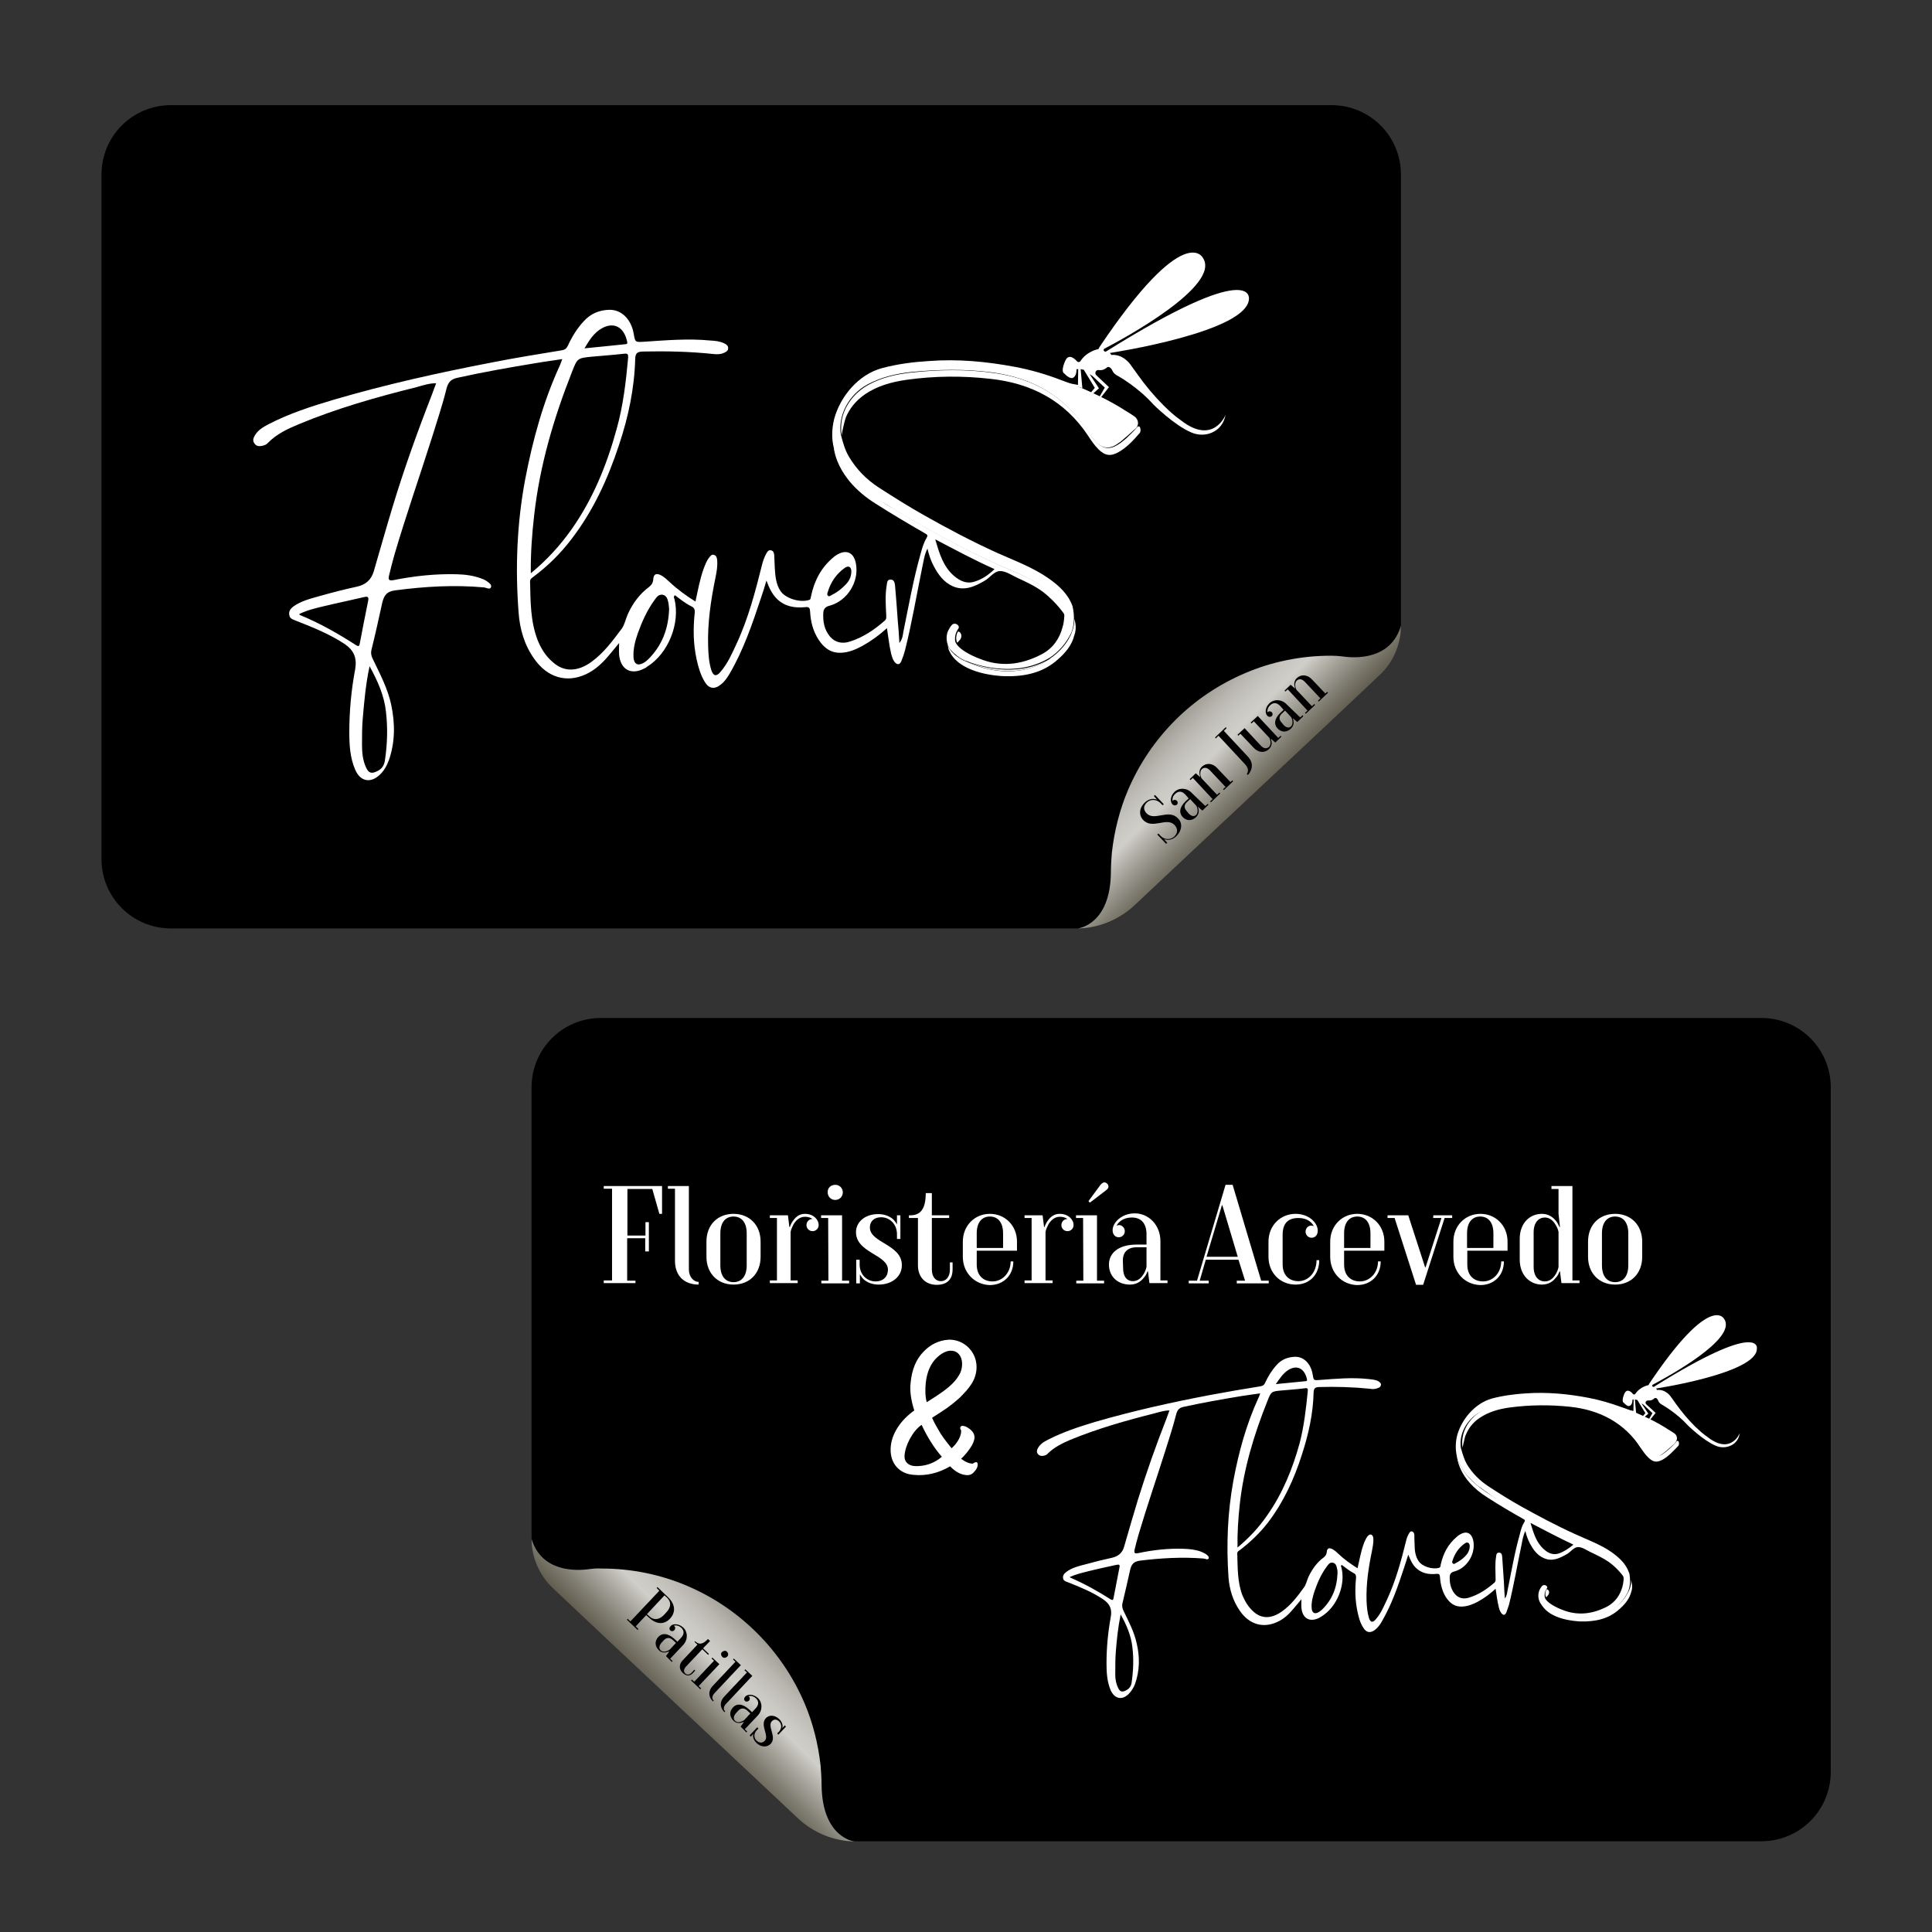<?xml version="1.0" encoding="utf-8"?>
<!-- Generator: Adobe Illustrator 27.6.1, SVG Export Plug-In . SVG Version: 6.00 Build 0)  -->
<svg version="1.1" id="sticker" xmlns="http://www.w3.org/2000/svg" xmlns:xlink="http://www.w3.org/1999/xlink" x="0px" y="0px"
	 viewBox="0 0 792 792" style="enable-background:new 0 0 792 792;" xml:space="preserve">
<rect x="0" y="0" width="792" height="792" fill="#333333" stroke="none"/>
<style type="text/css">
	.st0{fill:url(#SVGID_1_);}
	.st1{fill:#FFFFFF;}
	.st2{fill:none;}
	.st3{fill:url(#SVGID_00000013896195203140079800000000408370974122331832_);}
</style>
<g>
	<path d="M574.3,71.6c0-15.8-12.7-28.5-28.5-28.5H70.1c-15.8,0-28.5,12.7-28.5,28.5v280.5c0,15.8,12.7,28.5,28.5,28.5H442l4.4-0.9
		l124.8-115.5l3.1-6V71.6L574.3,71.6z"/>
	
		<linearGradient id="SVGID_1_" gradientUnits="userSpaceOnUse" x1="2459.877" y1="4951.326" x2="2459.877" y2="4865.816" gradientTransform="matrix(0.707 -0.707 0.707 0.707 -4713.943 -1424.726)">
		<stop  offset="0" style="stop-color:#3B3726"/>
		<stop  offset="6.000000e-02" style="stop-color:#44402F"/>
		<stop  offset="0.15" style="stop-color:#5C584A"/>
		<stop  offset="0.27" style="stop-color:#838075"/>
		<stop  offset="0.41" style="stop-color:#BAB7B1"/>
		<stop  offset="0.46" style="stop-color:#D0CEC9"/>
		<stop  offset="0.52" style="stop-color:#CAC8C2"/>
		<stop  offset="0.61" style="stop-color:#BAB8B1"/>
		<stop  offset="0.71" style="stop-color:#9F9D94"/>
		<stop  offset="0.82" style="stop-color:#7B786C"/>
		<stop  offset="0.94" style="stop-color:#4C4939"/>
		<stop  offset="1" style="stop-color:#302C1A"/>
	</linearGradient>
	<path class="st0" d="M550.4,269.1c-1.6-0.2-3.2-0.3-4.8-0.3l0,0c-12.4,0-24.3,2.5-35.1,7.1S490,287,481.8,295.2
		c-8.2,8.2-14.8,17.9-19.4,28.7c-3.4,8-5.6,16.7-6.6,25.6c-0.2,2.7-0.4,5.4-0.4,8.1c-0.2,21.6-13.5,23-13.5,23l0,0
		c8.7-0.2,16.9-3.6,23.3-9.6l19.9-18.7l59.5-55.8l20.9-19.7c5.6-5.2,8.8-12.6,8.8-20.3l0,0l0,0C570.2,270.5,555.7,269.9,550.4,269.1
		L550.4,269.1z"/>
	<g>
		<path d="M482.1,342.9c-1.2,1.1-2.4,1.4-3.3,1.4c-0.6,0-1.1-0.1-1.6-0.3l1.3,1.5l-0.5,0.4l-3.6-3.8l0.5-0.4l0.8,0.9
			c1.6,1.7,4,1.8,5.6,0.4c1.6-1.5,1.6-3.3,0.2-4.8c-3.3-3.4-9.1,2-12.9-2.1c-1.8-1.9-1.7-4.9,0.8-7.2c1.2-1.1,2.4-1.4,3.3-1.4
			c0.6,0,1.1,0.1,1.6,0.3l-1.3-1.5l0.5-0.4l3.6,3.8l-0.5,0.4l-0.8-0.8c-1.6-1.7-4.1-1.8-5.6-0.4c-1.5,1.4-1.6,3-0.2,4.5
			c3.3,3.4,9.1-2,12.9,2.1C484.8,337.3,484.7,340.4,482.1,342.9z"/>
		<path d="M494.1,330.4l1-0.9l0.3,0.4l-2.5,2.4l-1.7-1.5l-0.1,0.1c0.2,0.5,0.3,0.9,0.3,1.4c0.1,0.8-0.2,1.8-1.1,2.7
			c-1.7,1.6-3.9,1.6-5.5-0.1c-1.5-1.6-1.4-3.9,1.2-6.4l1.3-1.2l-1.3-1.5c-1.5-1.6-2.9-1.6-4.2-0.4s-1.2,2.4-1.1,3.1v-0.1
			c0-0.1,0.1-0.2,0.2-0.3c0.4-0.3,1.1-0.3,1.6,0.2c0.4,0.5,0.4,1.2-0.1,1.6s-1.2,0.4-1.8-0.2c-1-1.1-0.9-3.4,0.9-5.1
			c1.9-1.8,5.1-1.7,7.1,0.5L494.1,330.4z M487.3,333.5c1.1,1.2,2.3,1.3,3,0.6c0.7-0.7,0.7-1.6,0.6-2.4c-0.1-0.4-0.2-0.9-0.5-1.4
			l-2.5-2.7l-1.3,1.2c-1.2,1.1-1.3,2.4-0.2,3.6L487.3,333.5z"/>
		<path d="M505.2,319.9l0.3,0.4l-3.8,3.6l-0.3-0.4l1-0.9l-6.3-6.7c-1.3-1.4-2.5-1.4-3.4-0.6c-0.7,0.7-0.7,1.6-0.6,2.4
			c0.1,0.4,0.2,0.9,0.5,1.4l6.3,6.7l1-0.9l0.3,0.4l-3.8,3.6l-0.3-0.4l1-0.9l-8.1-8.7l-1,0.9l-0.3-0.4l2.5-2.4l1.7,1.5l0.1-0.1
			c-0.2-0.5-0.2-0.9-0.3-1.4c-0.1-0.8,0.1-1.8,1-2.7c1.7-1.6,4.3-1.6,6.3,0.6l5.4,5.7L505.2,319.9z"/>
		<path d="M511.1,317.3c0.7-0.9,0.8-2.4-0.7-4l-10.9-11.7l-1.1,1.1l-0.3-0.4l4.4-4.2l0.3,0.4l-1.1,1.1l9.7,10.4
			c2.4,2.5,2.3,5.2,0.2,7.7L511.1,317.3z"/>
		<path d="M507.6,301.6l-0.3-0.4l2.9-2.7l6.6,7.1c1.3,1.4,2.5,1.4,3.4,0.6c0.7-0.7,0.7-1.6,0.6-2.4c-0.1-0.4-0.2-0.9-0.5-1.4
			l-6.3-6.7l-1,0.9l-0.3-0.4l2.9-2.7l8.4,9l1-0.9l0.3,0.4l-2.5,2.4l-1.7-1.5L521,303c0.2,0.5,0.3,1,0.3,1.4c0.1,0.8-0.2,1.8-1.1,2.7
			c-1.7,1.6-4.3,1.6-6.3-0.6l-5.4-5.7L507.6,301.6z"/>
		<path d="M533,294.1l1-0.9l0.3,0.4l-2.5,2.4l-1.7-1.5l-0.1,0.1c0.2,0.5,0.3,0.9,0.3,1.4c0.1,0.8-0.2,1.8-1.1,2.7
			c-1.7,1.6-3.9,1.6-5.5-0.1c-1.5-1.6-1.4-3.9,1.2-6.4l1.3-1.2l-1.3-1.5c-1.5-1.6-2.9-1.6-4.2-0.4c-1.2,1.1-1.2,2.4-1.1,3.1v-0.1
			c0-0.1,0.1-0.2,0.2-0.3c0.4-0.3,1.1-0.3,1.6,0.2c0.4,0.5,0.4,1.2-0.1,1.6c-0.5,0.4-1.2,0.4-1.8-0.2c-1-1.1-0.9-3.4,0.9-5.1
			c1.9-1.8,5.1-1.7,7.1,0.5L533,294.1z M526.2,297.2c1.1,1.2,2.3,1.3,3,0.6c0.7-0.7,0.7-1.6,0.6-2.4c-0.1-0.4-0.2-0.9-0.5-1.4
			l-2.5-2.7l-1.3,1.2c-1.2,1.1-1.3,2.4-0.2,3.6L526.2,297.2z"/>
		<path d="M544.1,283.6l0.3,0.4l-3.8,3.6l-0.3-0.4l1-0.9l-6.3-6.7c-1.3-1.4-2.5-1.4-3.4-0.6c-0.7,0.7-0.7,1.6-0.6,2.4
			c0.1,0.4,0.2,0.9,0.5,1.4l6.3,6.7l1-0.9l0.3,0.4l-3.8,3.6l-0.3-0.4l1-0.9l-8.1-8.7l-1,0.9l-0.3-0.4l2.5-2.4l1.7,1.5l0.1-0.1
			c-0.2-0.5-0.2-0.9-0.3-1.4c-0.1-0.8,0.1-1.8,1-2.7c1.7-1.6,4.3-1.6,6.3,0.6l5.4,5.7L544.1,283.6z"/>
	</g>
	<path class="st1" d="M392.7,258.9c0,0-1.4,2.3-0.3,4.6c0,0,0.7-0.7,1.2-1.3c0.5-0.7,0.7-1.6,0.3-2.4
		C393.7,259.3,393.3,258.9,392.7,258.9L392.7,258.9z"/>
	<path class="st2" d="M391.2,236.2c2.4,2.1,5.1,3.3,8.5,2.3c3-1,5.6-2.8,8.2-5c-8.2-3.8-16.1-7.9-24.3-12.2
		C385.2,227,386.8,232.3,391.2,236.2L391.2,236.2L391.2,236.2z"/>
	<path class="st2" d="M257.1,140c-1.3-6.3-5.6-8.2-10.4-5.5c-3.2,1.8-5.1,4.8-7.2,8.2c5.9-0.6,11.4-1.1,16.8-1.7
		C257,141,257.3,140.7,257.1,140L257.1,140L257.1,140z"/>
	<path class="st2" d="M436.4,251.3c-0.1-0.4-0.2-0.7-0.2-1.1C436.2,250.5,436.3,250.9,436.4,251.3z"/>
	<path class="st2" d="M148.7,294.6c-0.2,3.6-0.2,7.2-0.3,10.7c0,3.2,0.3,6.3,1.6,9.2c1.1,2.4,2.3,2.8,4.7,1.6c1.9-1,2.8-2.4,3.1-4.4
		c1-6.7,1.1-13.4,0.4-20.1c-0.7-6.5-3.2-12.3-6.7-18.4C149.9,280.7,149.2,287.7,148.7,294.6L148.7,294.6L148.7,294.6z"/>
	<path class="st2" d="M234.3,217c8.8-12.5,14.5-26.5,18.5-41.2c2.6-9.6,3.7-19.4,4.7-29.2c0.1-1.2,0.1-1.9-1.6-1.6
		c-4.3,0.5-8.7,0.8-13.1,1.2c-6.1,0.7-6.1,0.7-8.3,6.2c-7.5,18.9-13.2,38.2-15.5,58.6c-0.9,7.8-1.5,15.7-1.3,24.1
		C224.3,229.5,229.7,223.7,234.3,217L234.3,217L234.3,217z"/>
	<path class="st2" d="M340.8,243.9c2-1,3.8-2.2,5.3-3.8c1.6-1.6,2.9-3.3,2.9-6.1c0-1.7-1.1-2.4-2.7-1.3c-3.4,2.4-5.8,5.9-7,10
		c-0.2,0.4-0.3,1.1,0.1,1.5C339.9,244.6,340.4,244.2,340.8,243.9L340.8,243.9L340.8,243.9z"/>
	<path class="st2" d="M451.1,157.8c0,0.1,0.1,0.2,0.1,0.3C451.1,158,451.1,157.9,451.1,157.8z"/>
	<path class="st2" d="M149.1,244.9c-5.4,1.3-10.9,2.4-16.3,3.7c-3.3,0.8-6.8,1.6-10.1,3.2c0.2,0.2,0.2,0.3,0.2,0.4
		c8.1,3.3,15.8,7.7,23.1,12.4c1.2,0.8,1.3,0,1.5-0.8c1.1-5.7,2.2-11.4,3.4-17.2C151.3,244.6,150.6,244.5,149.1,244.9L149.1,244.9
		L149.1,244.9z"/>
	<path class="st2" d="M271.6,243.8c-1.6-0.2-2.4,1.1-3.3,2.2c-3,4.1-5.1,8.7-6.8,13.5c-1.1,3.3-2,6.5-1.8,10
		c0.2,2.8,1.8,3.6,4.2,2.2c0.7-0.4,1.3-0.9,1.9-1.5c5.6-5.6,8.2-12.2,8.6-20.6c-0.1-0.5-0.1-1.6-0.3-2.5
		C273.7,245.7,273.3,244.1,271.6,243.8L271.6,243.8L271.6,243.8z"/>
	<path class="st2" d="M472,160.2c-0.1,0.2-0.2,0.3-0.3,0.4C471.7,160.5,471.9,160.4,472,160.2z"/>
	<path class="st1" d="M467.3,175.1c-0.1-0.2-0.2-0.3-0.4-0.3c-0.7-0.1-1,0.7-1.4,1.1c-2.3,2.4-4.6,4.8-7.4,6.5c-3.3,2-6,1.6-8.7-1.2
		c-1.3-1.4-2.5-2.9-3.5-4.5c-9-14-22.2-21.6-38.5-23.8c-11.2-1.6-22.5-1.4-33.7-0.2c-6.2,0.7-12.2,2-17.8,5.1
		c-5.9,3.3-10,8.9-10.9,14.9c0,0-0.2,1.3-0.2,3c0,0.9,0.1,1.6,0.2,2.9c0,0,0.3-2,0.8-4c0.2-1,0.5-2,0.7-2.7c0.1-0.2,0.2-0.4,0.2-0.7
		l0,0c1.6-3.8,4.1-6.9,7.8-9.5c5.1-3.5,10.9-5.1,17.1-6c11.4-1.6,22.9-1.7,34.4-0.4c16.7,1.8,30.5,8.9,40.1,23.4
		c1.3,2,2.6,3.9,4.3,5.6c2.6,2.5,4.9,2.9,8.2,1c3.5-2,6.1-4.9,8.7-7.9C467.7,176.7,467.6,175.9,467.3,175.1L467.3,175.1L467.3,175.1
		z"/>
	<path class="st1" d="M391.4,268.2c-0.3-0.3-0.7-0.6-0.9-0.9c-0.1-0.1-0.2-0.2-0.2-0.2C390.7,267.4,391,267.8,391.4,268.2
		L391.4,268.2L391.4,268.2z"/>
	<path class="st1" d="M389.5,265.8c0.1,0.1,0.1,0.2,0.2,0.2C389.6,266,389.5,265.9,389.5,265.8z"/>
	<path class="st1" d="M391.1,267.8c0.1,0.1,0.2,0.1,0.2,0.2C391.3,267.9,391.2,267.9,391.1,267.8z"/>
	<path class="st1" d="M389.9,266.5c0.1,0.1,0.1,0.1,0.2,0.2C390,266.5,389.9,266.5,389.9,266.5z"/>
	<path class="st1" d="M389.1,265.2c0.1,0.1,0.1,0.2,0.2,0.3C389.2,265.5,389.2,265.3,389.1,265.2z"/>
	<path class="st1" d="M388.8,264.7c0,0.1,0.1,0.2,0.1,0.2C388.9,264.8,388.9,264.7,388.8,264.7z"/>
	<path class="st1" d="M391,267.7c-0.2-0.2-0.3-0.3-0.4-0.4s-0.2-0.2-0.2-0.2C390.5,267.3,390.8,267.5,391,267.7L391,267.7z"/>
	<path class="st1" d="M396.6,271.3c-0.2-0.1-0.5-0.2-0.7-0.3l0,0C396,271,396.3,271.1,396.6,271.3L396.6,271.3L396.6,271.3z"/>
	<path class="st1" d="M391.1,267.8c-0.1,0-0.1-0.1-0.2-0.2C391,267.8,391.1,267.8,391.1,267.8z"/>
	<path class="st1" d="M395.4,270.7c0.2,0.1,0.4,0.2,0.6,0.2c-0.1,0-0.2-0.1-0.3-0.2c-1.1-0.5-2.8-1.5-4.3-2.8c0,0,0.1,0.1,0.2,0.2
		C392.8,269.3,394.3,270.2,395.4,270.7L395.4,270.7L395.4,270.7z"/>
	<path class="st1" d="M390.3,267c-0.1-0.2-0.2-0.2-0.3-0.4C390.1,266.8,390.2,266.9,390.3,267L390.3,267L390.3,267L390.3,267z"/>
	<path class="st1" d="M395.9,270.9L395.9,270.9L395.9,270.9z"/>
	<path class="st1" d="M390.1,267.9L390.1,267.9c-0.4-0.7-0.7-1.3-1-2.1C389.6,267,390.1,267.9,390.1,267.9L390.1,267.9z"/>
	<path class="st1" d="M391,267.7c-0.2-0.2-0.2-0.2-0.4-0.4l0,0C390.7,267.4,390.9,267.6,391,267.7L391,267.7L391,267.7z"/>
	<path class="st1" d="M395.4,270.7c0.2,0.1,0.4,0.2,0.6,0.2c-0.1,0-0.2-0.1-0.3-0.2c-1.1-0.5-2.8-1.5-4.3-2.8c0,0,0.1,0.1,0.2,0.2
		C392.8,269.3,394.3,270.2,395.4,270.7L395.4,270.7L395.4,270.7z"/>
	<path class="st1" d="M390.3,266.9c0.1,0.1,0.1,0.1,0.2,0.2C390.4,267,390.4,267,390.3,266.9z"/>
	<path class="st1" d="M430.6,270C430.6,270,430.5,270,430.6,270c-14.3,8.5-30.5,2.7-34,1.3c-0.2-0.1-0.5-0.2-0.7-0.3l0,0
		C416.9,280.8,430.6,270,430.6,270L430.6,270z"/>
	<path class="st1" d="M440.4,253.7c0.2,2.7-1.1,5.8-1.5,6.7c-2,4.1-5,7.2-8.5,9.6h0.1c0,0-13.6,10.9-34.6,1.1l0,0
		c-0.2-0.1-0.4-0.2-0.6-0.2c-1.1-0.5-2.5-1.4-3.9-2.5c0,0-0.1-0.1-0.2-0.2s-0.2-0.1-0.2-0.2c-0.1,0-0.1-0.1-0.2-0.2
		c-0.2-0.1-0.2-0.2-0.4-0.4l0,0c-0.1-0.1-0.1-0.1-0.2-0.2c-0.1-0.1-0.1-0.1-0.2-0.2c-0.3-0.4-0.6-0.8-0.8-1.1
		c-0.5-1-0.7-1.7-0.7-1.7c0,0.2,0,0.5,0.1,0.7c0.1,0.4,0.2,0.7,0.2,1.1c0.2,0.7,0.7,1.5,1,2.1c5.1,8.1,18.9,9,22,9.1
		c7.9,0.2,15.6-1.2,21.9-6.9c3.2-2.8,5.8-6,6.7-9.9C441.7,257.2,440.4,253.7,440.4,253.7L440.4,253.7L440.4,253.7z"/>
	<path class="st1" d="M464.9,170.6c-1.2-0.8-2.4-1.6-3.8-2.4l0,0c0,0-6.1-4.2-17.6-9.1c-0.2-0.1-0.4-0.2-0.6-0.2
		c-2.5-1.1-5.2-2.1-8.2-3.2l0,0c-6-2.3-12.2-4.1-18.6-5.3c-11.7-2.2-23.4-3.3-35.3-2.4c-6.5,0.4-12.8,1.2-19.2,2.9
		c-9.7,2.6-17.1,11.6-19.6,20.7c-1.2,4.7-1,8.8-0.2,11.9c0.5,2.3,1.4,4.2,2.3,5.9l0,0c0.1,0.1,0.2,0.2,0.2,0.3
		c0.3,0.7,0.7,1.2,1,1.7c0.2,0.2,0.3,0.5,0.5,0.7s0.3,0.5,0.5,0.7l0,0l0,0c0,0,0,0,0,0.1c0.8,1.1,1.7,2.2,2.7,3.2l0,0l1.9,1.9
		c1.2,1.1,2.4,2.1,3.7,3.1c0.1,0,0.1,0.1,0.2,0.2c0.2,0.2,0.5,0.4,0.8,0.6c0.1,0.1,0.2,0.2,0.2,0.2c0.2,0.2,0.5,0.3,0.7,0.5
		c0.1,0.1,0.2,0.2,0.3,0.2c0.2,0.2,0.5,0.3,0.7,0.5c0.1,0.1,0.2,0.2,0.3,0.2c0.2,0.2,0.5,0.3,0.7,0.5c0.1,0.1,0.2,0.2,0.3,0.2
		c0.2,0.2,0.5,0.3,0.7,0.5c0.1,0.1,0.2,0.2,0.4,0.2c0.2,0.2,0.5,0.3,0.7,0.4c0.2,0.1,0.2,0.2,0.4,0.2c0.2,0.2,0.5,0.3,0.7,0.4
		c0.2,0.1,0.2,0.2,0.4,0.2c0.2,0.2,0.5,0.3,0.7,0.4c0.2,0.1,0.2,0.2,0.4,0.2c0.2,0.2,0.5,0.3,0.7,0.4c0.1,0.1,0.2,0.1,0.2,0.2
		c0.6,0.3,1.2,0.7,1.8,1.1l0,0c0.4,0.2,0.7,0.5,1.1,0.7c15.6,9.4,31.6,18,48.3,25.1c6,2.5,11.8,5.5,16.5,10.2c0,0,0.1,0.1,0.2,0.2
		l0,0c0,0,2.4,2.4,3.7,5.1c0.1,0.2,0.2,0.4,0.2,0.7c0.2,0.7,0.4,1.3,0.4,2.1l0,0c0,0-0.1,2.7-0.7,4.5l0,0c-1.2,4.7-3.9,8.7-8.4,11.1
		c-8.6,4.6-17.2,5.4-25.7,1.9l0,0c0,0-7.8-2.8-9.7-6.5c-0.2-0.3-0.2-0.7-0.3-1c0,0,0-0.1,0-0.2s0-0.1,0-0.2c0-0.2,0-0.3,0-0.4v-0.1
		c0,0,0-0.1,0-0.2c0-0.2,0-0.4,0.1-0.7c0.2-1.6,1.2-2.9,1.2-2.9c0.5-0.8,0.2-1.2-0.2-1.6c-0.7-0.7-1.9-0.7-2.5,0.1
		c-0.6,0.7-1.1,1.6-1.5,2.4c-0.5,1.2-1.1,3.8,0.4,6.7c0.2,0.4,0.5,0.8,0.8,1.1c0.1,0.1,0.1,0.2,0.2,0.2c0.1,0.1,0.1,0.1,0.2,0.2
		c0.2,0.2,0.2,0.2,0.4,0.4c0.1,0,0.1,0.1,0.2,0.2c0.1,0.1,0.2,0.1,0.2,0.2c1.5,1.3,3.2,2.3,4.3,2.8c0.1,0.1,0.2,0.1,0.3,0.2
		c0.2,0.1,0.5,0.2,0.7,0.3c3.5,1.4,19.7,7.2,33.9-1.3c3.7-2.4,6.7-5.8,8.8-10c0.7-1.5,1.8-5,0.9-10.1c-0.1-0.3-0.2-0.7-0.2-1
		c-1.8-5.1-5.6-8.5-9.7-11.4c-6.5-4.6-14-7.3-21.1-10.5c-10.4-4.7-20.4-10-30.3-15.6c-6.2-3.5-12.2-7.3-18.3-11.2
		c-5.1-3.3-9.2-7.5-12.3-12.7c-1.6-2.7-2.4-5.6-3.2-8.6c0-0.1,0-0.2-0.1-0.3c-1.3-8,3.2-16.5,10.9-20.7c5.6-3,11.6-4.4,17.8-5.1
		c11.3-1.1,22.5-1.3,33.7,0.2c16.3,2.3,29.4,9.7,38.5,23.8c1,1.6,2.3,3.1,3.5,4.5c2.2,2.4,4.5,3,7.1,2l0,0c0,0,0.3-0.1,1.2-0.6
		c0.1-0.1,0.2-0.1,0.3-0.2c1.1-0.7,2.1-1.4,3-2.3c1.1-0.9,2.5-2.1,4.2-3.7C467.1,174.8,467,172,464.9,170.6L464.9,170.6L464.9,170.6
		z"/>
	<path class="st1" d="M436.8,252.5c-0.2-3.9-4.4-7.8-4.4-7.8l0,0c0-0.1-0.1-0.1-0.2-0.2c-4.7-4.7-10.5-7.7-16.5-10.2
		c-16.7-7.1-32.7-15.7-48.3-25.1c-5.7-3.4-11.5-6.7-16.4-11.4l-1.9-1.9c-1-1.1-2-2.1-2.8-3.3l0,0l0,0c-0.3-0.5-0.7-1-1-1.5
		c-0.3-0.5-0.7-1.1-1-1.7c-0.1-0.1-0.1-0.2-0.2-0.3c-0.8-1.6-1.7-3.7-2.3-5.9c0,0,0.4,12.8,17.2,23.3c6.6,4.2,13.5,8.3,20.3,12.2
		c1,0.6,1.1,0.8,0.5,1.9c-1.2,2-1.8,4.2-2.4,6.4c-3,10.5-4.9,21.4-7.1,32.1c-0.2,1.3-0.3,2.8-1.6,4.5c-0.2-3.5-0.4-6.5-0.7-9.5
		c-0.3-4.7-0.7-9.5-1.1-14.2c-0.1-1.1-0.5-2.4-1.9-2.3c-1.4,0-1.3,1.3-1.5,2.3c-0.7,4.1-0.4,8.2-0.2,12.2c0,0.9,0.2,1.7-0.7,2.4
		c-4.2,3.7-8.8,6.8-14.2,8.5c-3,1-6,0.5-8.2-2.1c-2.3-2.8-2.9-6.1-2.7-9.7c0.1-1.6,0.9-2.5,2.6-2.9c7.3-2,12.1-9.8,10.8-17.1
		c-0.8-4.8-4-6.2-8.1-3.6c-0.4,0.2-0.8,0.6-1.2,0.9c-5,4.2-7.8,9.6-9.1,15.8c-0.2,0.7,0,1.5-1,1.7c-3.7,1.1-9.6-0.7-11.6-3.8
		c-1.9-2.9-2.1-6.4-2.3-9.7c-0.1-1.6-0.1-3.3-0.2-4.8c-0.1-0.9-0.2-1.8-1.3-2.1c-1.1-0.3-1.6,0.7-2,1.4c-0.7,1.3-1.2,2.6-1.6,4.1
		c-2.8,11.2-5.7,22.4-10.6,32.9c-1.9,4.1-3.7,8.2-6.6,11.5c-1.7,2-2.9,1.6-3.7-0.8c-1-3.2-1.2-6.5-1.3-9.8c-0.3-9.5,1.1-18.8,3-28.1
		c0.5-2.4,0.9-4.7,0.7-7.2c-0.1-0.9-0.3-1.8-1.2-2.1c-1.1-0.4-1.6,0.5-2.1,1.1c-1.1,1.4-1.7,3.1-2.3,4.7c-1.5,4.2-2.3,8.7-3.3,13.3
		c-3.8-2.4-7.4-5-10.6-8c-1.1-1-2.1-2-3.4-2.7c-2-1.1-3.2-0.6-3.3,1.6c-0.1,1.4-0.7,2.3-1.7,3.1c-3.9,2.9-6.7,6.7-8.7,11.1
		c-0.9,2-1.3,4.3-2.5,6c-3.7,4.9-7.3,9.9-12.4,13.6c-5.8,4.2-11.3,4.2-15.8,0.2c-2.9-2.4-4.9-5.6-6.3-9.1c-3-7.8-2.9-15.9-3.1-24
		c0-1.1,0.7-1.4,1.3-1.9c5.9-4.4,11.1-9.5,15.6-15.4c9-11.7,15-24.8,19.6-38.8c3.8-11.4,6.3-23.2,6.6-35.2c0.1-2.4,0.9-2.9,3.1-3
		c9.6-0.2,19.2,0,28.7,1c1.6,0.2,3.2,0.2,4.7-0.5c0.8-0.4,1.6-0.8,1.6-1.8c0.1-1-0.7-1.6-1.5-2c-1.8-0.9-3.8-1.1-5.7-1.2
		c-9.1-0.9-18.3-0.1-27.4,0.5c-3.5,0.2-3.5,0.2-4.1-3.2c-1-6-5-10-10-9.9c-4.2,0.1-7.7,1.6-10.5,4.7c-2.8,3-4.9,6.5-6.5,10
		c-0.6,1.2-1.2,1.7-2.5,1.9c-9.6,1.6-19.2,3.1-28.7,5c-21.8,4.2-43.5,9-64.9,15.3c-9.1,2.7-18.1,5.6-26.6,10
		c-2.3,1.2-4.5,2.5-5.8,4.9c-0.6,1.1-0.7,2.1,0.1,3.1c0.7,1,1.8,1.1,2.9,0.9c1-0.2,1.9-0.5,2.5-1.2c3.6-3.7,8.1-5.8,12.7-7.7
		c15.6-6.5,31.8-11.1,48.3-15.2c2.5-0.7,5.1-1.6,8-1.6c-0.7,1.7-1.1,3.1-1.7,4.6c-5.9,15.1-11.4,30.4-16.1,45.9
		c-2.7,8.9-5.2,17.8-7.8,26.7c-1.1,3.5-3.3,5.4-6.9,6.2c-5.1,1.1-10.1,2.4-15.1,3.8c-3.8,1.1-7.7,2-10.9,4.3c-1.2,0.9-2,2-1.7,3.5
		c0.2,1.6,1.5,1.8,2.6,2.3c6.9,2.7,13.9,5.5,20.1,9.6c3.8,2.6,5.1,5.7,4.3,10.4c-1.6,8.5-2.4,17.1-2.4,25.8c0,5.2,0.3,10.4,2.4,15.3
		c2.1,4.9,6.3,5.7,10.1,2.1c1.7-1.6,2.9-3.7,3.7-5.9c2.6-7.4,2.6-15,1-22.7c-1.4-6.6-4.5-12.5-7.4-18.5c-0.7-1.3-1.1-2.7-0.7-4.2
		c1.6-6.4,3-12.8,4.4-19.2c0.7-2.9,1.8-4.7,5.4-5.1c12.1-1.6,24.2-2.3,36.3-1.2c1,0.1,2.5,1.1,2.9-0.1c0.4-1.1-1.1-2-2.1-2.7
		c-0.7-0.4-1.3-0.7-2-0.9c-3.3-1.2-6.6-1.6-10.1-1.7c-8.7-0.2-17.2,0.7-25.7,2.4c-2,0.4-2.3-0.2-1.9-1.9c0.7-2.9,1.4-5.7,2.2-8.5
		c4.8-16.3,10.4-32.3,15.5-48.4c2-6.5,4.2-13,5.8-19.5c0.7-2.7,1.7-4,4.4-4.6c10.8-2.4,21.6-4.3,32.6-6.1c3.4-0.6,6.9-1,10.5-1.6
		c-0.4,1.1-0.7,1.8-0.9,2.4c-6.9,15-11.2,30.7-14.3,46.9c-3.4,18.1-4.1,36.3-2.7,54.6c0.5,6.9,2.4,13.4,6.5,19.1
		c5.3,7.5,13.1,9.9,21.1,6.2c3.7-1.7,6.7-4.5,9.3-7.6c1.4-1.6,2.7-3.3,4.3-5.2c0,1.9-0.1,3.3,0,4.8c0.6,6.1,4.9,8.5,10.4,5.6
		c0.4-0.2,0.8-0.4,1.1-0.7c8.7-5.4,13.6-17.8,11.2-27.7c-0.1-0.4-0.6-0.9,0.2-1.6c2.1,1.6,4.2,3.3,6.6,4.5c1.3,0.6,1.6,1.3,1.5,2.7
		c-0.7,6.5-0.6,12.9,0.8,19.2c0.7,3.2,1.6,6.3,3.3,9.1c1.7,2.9,4.1,3.2,6.6,1.1c1.6-1.2,2.7-2.9,3.7-4.6c5.6-9.6,9.2-20.2,12.7-30.7
		c0.8-2.4,1.6-4.8,2.3-7.3c1.1,2.9,2.2,5.4,4.3,7.5c3.3,3.2,7.3,3.8,11.6,3.4c1.6-0.2,1.9,0.3,2,1.8c0.2,4.1,1.2,8,3.4,11.4
		c2.1,3.3,4.9,5.6,9.1,5.5c3.3-0.1,6.1-1.3,8.9-2.8c3.6-2,6.9-4.4,10.1-7.3c0.6,3.7,0.9,7,1.7,10.4c0.3,1.1,0.6,2.3,1.3,3.3
		c1.1,1.5,2.3,1.4,2.9-0.2c0.6-1.4,1.1-2.9,1.5-4.4c2.8-11.1,4.7-22.5,7-33.7c0.6-2.7,0.9-5.5,2.2-8c0.6,2.5,1.4,5,2.6,7.2
		c1.8,3.4,4,6.5,7.7,8.2c4.8,2.1,9,0.2,13.1-2.2c2.2-1.2,3.9-4,6.4-4c2.4,0,4.9,1.8,7.3,2.9c3.5,1.6,7.1,3.3,10.2,5.6
		C433.7,247.4,436.8,252.6,436.8,252.5L436.8,252.5L436.8,252.5z M339.3,242.8c1.2-4.1,3.5-7.5,7-10c1.6-1.1,2.6-0.4,2.7,1.3
		c0,2.8-1.2,4.5-2.9,6.1c-1.6,1.6-3.3,2.8-5.3,3.8c-0.4,0.2-0.9,0.7-1.4,0.2C338.9,243.8,339.2,243.2,339.3,242.8L339.3,242.8
		L339.3,242.8z M147.5,263.7c-0.2,0.8-0.2,1.6-1.5,0.8c-7.3-4.7-15-9.1-23.1-12.4c-0.1,0-0.1-0.1-0.2-0.4c3.3-1.6,6.7-2.4,10.1-3.2
		c5.4-1.3,10.8-2.4,16.3-3.7c1.6-0.4,2.2-0.2,1.8,1.6C149.7,252.2,148.6,258,147.5,263.7L147.5,263.7L147.5,263.7z M158.2,291.6
		c0.8,6.7,0.6,13.4-0.4,20.1c-0.3,2-1.2,3.5-3.1,4.4c-2.4,1.2-3.6,0.9-4.7-1.6c-1.3-2.9-1.6-6-1.6-9.2c0-3.6,0-7.2,0.3-10.7
		c0.6-6.9,1.2-14,2.8-21.5C154.9,279.3,157.5,285.2,158.2,291.6L158.2,291.6L158.2,291.6z M246.7,134.6c4.7-2.7,9.1-0.8,10.4,5.5
		c0.2,0.7-0.1,1-0.7,1c-5.5,0.6-10.9,1.1-16.8,1.7C241.6,139.4,243.5,136.4,246.7,134.6L246.7,134.6L246.7,134.6z M219,211
		c2.3-20.3,8-39.6,15.5-58.6c2.2-5.6,2.2-5.6,8.3-6.2c4.4-0.4,8.7-0.7,13.1-1.2c1.6-0.2,1.6,0.4,1.6,1.6c-0.9,9.8-2,19.6-4.7,29.2
		c-4,14.7-9.7,28.7-18.5,41.2c-4.7,6.6-10,12.5-16.7,18C217.5,226.7,218.1,218.8,219,211L219,211L219,211z M265.8,270.2
		c-0.6,0.6-1.2,1.1-1.9,1.5c-2.4,1.4-4,0.6-4.2-2.2c-0.2-3.5,0.7-6.9,1.8-10c1.7-4.7,3.8-9.4,6.8-13.5c0.8-1.1,1.6-2.4,3.3-2.2
		c1.7,0.3,2.1,1.9,2.4,3.3c0.2,1,0.2,2,0.3,2.5C274,258,271.3,264.7,265.8,270.2L265.8,270.2L265.8,270.2z M399.6,238.4
		c-3.3,1.1-6-0.2-8.5-2.3c-4.4-3.8-6-9.1-7.7-15c8.2,4.3,16,8.5,24.3,12.2C405.2,235.7,402.6,237.5,399.6,238.4L399.6,238.4
		L399.6,238.4z"/>
	<path class="st1" d="M453.4,144.1c-0.8,0.3-1.4-0.8-0.6-1.2c7.5-3.9,48-25.8,40.3-37.2c0,0-7.4-15.5-42.4,36.6l-0.4,0.8
		c0,0-4.8,0.8-7.5,5.1c0,0-0.8,0.7-1.6-0.4c0,0-2.9-3.3-4.4-0.1c0,0-2.3,4.6-0.4,5.5c0,0,1.5,1.7,2.9,1.8c0,0,2,0.1,2-3.6l0.7-0.1
		l-0.1,6.5l-6.9-1.3l8.7,2.6l-0.7-7.8l1.3,0.3l4.5,7.4l-5.6,6.7l7.3-6.5l-3.8-5.8l1.1,0.7l5.1,4.8l-4.6,7.9l6.3-8.1l-5.2-4.9
		c-0.8-0.8-0.2-2.3,1-2.1c0,0,0,0,0.1,0c1.1,0.2,2.3-0.2,3.1-0.9c0.1-0.1,0.2-0.2,0.2-0.2c0,0,1.3-0.9,2.4,1.7c0,0,0.4,1,2.4,2
		c0,0,8,4.5,14.2,11.5c0,0,8.5,8.5,15.6,11.5c3,1.3,6.5,1.2,9.3-0.4c2-1.1,4-3.2,4.7-6.8c0,0-5,12.6-18.3,2.2
		c-0.5-0.4-1-0.7-1.5-1.1c-0.9-0.7-2.8-2.2-5.6-5c-3.9-3.9-7.4-8.1-10.6-12.6l-3.1-4.3c0,0-2.9-4.2-7.7-3.8l-0.6-0.8
		c0,0,57.6-8.7,57-22.6C511.8,122.4,514.2,106.1,453.4,144.1L453.4,144.1L453.4,144.1L453.4,144.1z"/>
</g>
<g>
	<path d="M217.9,445.8v186.6l3.1,6l124.8,115.5l4.4,0.9H722c15.8,0,28.5-12.7,28.5-28.5V445.8c0-15.8-12.7-28.5-28.5-28.5H246.4
		C230.6,417.3,217.9,430,217.9,445.8L217.9,445.8z"/>
	<g>
		<g>
			<g>
				<g>
					<path class="st1" d="M634,651.5c0,0-1,1.7-0.2,3.3c0,0,0.5-0.4,0.9-1c0.3-0.5,0.5-1.1,0.2-1.7
						C634.8,651.9,634.5,651.5,634,651.5z"/>
					<g>
						<path class="st2" d="M632.9,635.1c1.7,1.6,3.8,2.4,6.1,1.6c2.2-0.7,4-2,5.9-3.7c-6-2.8-11.7-5.7-17.6-8.9
							C628.6,628.5,629.8,632.4,632.9,635.1z"/>
						<path class="st2" d="M535.8,565.5c-1-4.6-4.1-5.9-7.5-4c-2.3,1.3-3.8,3.4-5.2,6c4.2-0.4,8.2-0.8,12.2-1.2
							C535.8,566.2,536,566,535.8,565.5z"/>
						<path class="st2" d="M665.6,646.1c-0.1-0.2-0.1-0.6-0.2-0.8C665.5,645.5,665.6,645.7,665.6,646.1z"/>
						<path class="st2" d="M457.4,677.4c-0.2,2.6-0.2,5.1-0.2,7.8c0,2.3,0.2,4.6,1.1,6.7c0.8,1.8,1.6,2,3.4,1.1
							c1.4-0.7,2-1.7,2.2-3.2c0.7-4.8,0.8-9.7,0.3-14.5c-0.6-4.7-2.4-8.9-4.8-13.3C458.2,667.4,457.8,672.4,457.4,677.4z"/>
						<path class="st2" d="M519.4,621.2c6.5-9.1,10.5-19.2,13.4-29.8c1.9-6.9,2.7-14,3.3-21.2c0.1-0.9,0.1-1.3-1.1-1.2
							c-3.2,0.4-6.4,0.6-9.5,0.9c-4.5,0.4-4.4,0.5-6,4.5c-5.4,13.7-9.6,27.7-11.3,42.4c-0.7,5.7-1.1,11.4-1,17.5
							C512.1,630.3,516,626.1,519.4,621.2z"/>
						<path class="st2" d="M596.4,640.8c1.4-0.7,2.7-1.6,3.8-2.7c1.1-1.1,2-2.4,2-4.4c0-1.2-0.8-1.8-2-1c-2.5,1.8-4.2,4.2-5.1,7.2
							c-0.1,0.3-0.2,0.7,0.1,1.1C595.8,641.2,596.2,640.9,596.4,640.8z"/>
						<path class="st2" d="M676.3,578.4c0,0.1,0.1,0.2,0.1,0.2C676.3,578.5,676.3,578.5,676.3,578.4z"/>
						<path class="st2" d="M457.6,641.4c-3.9,0.9-7.8,1.7-11.8,2.7c-2.4,0.6-4.9,1.1-7.3,2.3c0.1,0.2,0.1,0.2,0.2,0.2
							c5.9,2.4,11.4,5.6,16.7,9c0.9,0.6,0.9,0,1.1-0.7c0.8-4.2,1.6-8.3,2.4-12.4C459.2,641.3,458.8,641.1,457.6,641.4z"/>
						<path class="st2" d="M546.3,640.6c-1.1-0.2-1.8,0.8-2.4,1.6c-2.2,2.9-3.7,6.3-4.9,9.7c-0.8,2.4-1.5,4.7-1.3,7.3
							c0.2,2,1.3,2.6,3,1.6c0.5-0.3,1-0.7,1.4-1.1c4-4,6-8.9,6.2-14.9c-0.1-0.3-0.1-1.1-0.2-1.8C547.9,642,547.6,640.8,546.3,640.6z
							"/>
						<path class="st2" d="M691.4,580.1c-0.1,0.1-0.2,0.2-0.2,0.3C691.3,580.3,691.3,580.2,691.4,580.1z"/>
					</g>
					<path class="st1" d="M688.1,590.9c-0.1-0.2-0.2-0.2-0.3-0.2c-0.6-0.1-0.7,0.5-1,0.8c-1.6,1.7-3.3,3.4-5.4,4.7
						c-2.4,1.5-4.4,1.1-6.3-0.9c-0.9-1-1.8-2.1-2.5-3.3c-6.5-10.2-16.1-15.6-27.8-17.2c-8.1-1.1-16.3-1-24.4-0.2
						c-4.5,0.5-8.9,1.5-12.9,3.7c-4.2,2.4-7.2,6.5-7.9,10.9c0,0-0.2,1-0.2,2.2c0,0.7,0,1.1,0.2,2.1c0,0,0.2-1.5,0.6-2.9
						c0.2-0.7,0.3-1.5,0.5-2c0.1-0.2,0.1-0.3,0.2-0.4l0,0l0,0c1.1-2.7,2.9-5.1,5.6-6.9c3.7-2.5,7.9-3.7,12.3-4.3
						c8.2-1.1,16.6-1.2,24.9-0.3c12.1,1.3,22.1,6.5,29,16.9c0.9,1.4,1.9,2.9,3.1,4c2,1.9,3.5,2,5.9,0.7c2.5-1.5,4.4-3.6,6.4-5.7
						C688.4,592,688.3,591.4,688.1,590.9z"/>
					<path class="st1" d="M633.2,658.2c-0.2-0.2-0.4-0.4-0.7-0.7c-0.1-0.1-0.1-0.1-0.2-0.2C632.6,657.7,632.9,658,633.2,658.2z"/>
					<g>
						<path class="st1" d="M631.7,656.6c0,0.1,0.1,0.2,0.1,0.2C631.8,656.7,631.7,656.6,631.7,656.6z"/>
						<path class="st1" d="M632.9,658c0.1,0.1,0.1,0.1,0.2,0.2C633,658.2,632.9,658.1,632.9,658z"/>
						<path class="st1" d="M632,657c0,0.1,0.1,0.1,0.1,0.2C632,657.1,632,657.1,632,657z"/>
						<path class="st1" d="M631.5,656.1c0.1,0.1,0.1,0.2,0.2,0.2C631.6,656.3,631.5,656.2,631.5,656.1z"/>
						<path class="st1" d="M631.2,655.7c0,0.1,0.1,0.1,0.1,0.2C631.3,655.9,631.3,655.8,631.2,655.7z"/>
						<path class="st1" d="M632.8,657.9c-0.1-0.1-0.2-0.2-0.3-0.3c-0.1-0.1-0.1-0.1-0.2-0.2C632.5,657.6,632.6,657.7,632.8,657.9z"
							/>
						<path class="st1" d="M636.9,660.5c-0.2-0.1-0.3-0.2-0.5-0.2l0,0C636.5,660.3,636.6,660.4,636.9,660.5z"/>
						<path class="st1" d="M632.9,658L632.9,658C632.9,658,632.9,658,632.9,658z"/>
						<path class="st1" d="M636,660.1c0.2,0.1,0.2,0.2,0.4,0.2c-0.1,0-0.2-0.1-0.2-0.1c-0.8-0.4-2-1.1-3.1-2l0.1,0.1
							C634.2,659.1,635.2,659.7,636,660.1z"/>
						<path class="st1" d="M632.4,657.4c-0.1-0.1-0.2-0.2-0.2-0.3C632.2,657.3,632.3,657.3,632.4,657.4L632.4,657.4z"/>
						<path class="st1" d="M636.4,660.3L636.4,660.3L636.4,660.3z"/>
					</g>
					<path class="st1" d="M632.2,658.1L632.2,658.1c-0.3-0.5-0.6-1-0.7-1.6C631.8,657.5,632.2,658.1,632.2,658.1z"/>
					<g>
						<path class="st1" d="M632.8,657.9c-0.1-0.1-0.2-0.2-0.2-0.3l0,0C632.6,657.7,632.7,657.8,632.8,657.9z"/>
						<path class="st1" d="M636,660.1c0.2,0.1,0.2,0.2,0.4,0.2c-0.1,0-0.2-0.1-0.2-0.1c-0.8-0.4-2-1.1-3.1-2l0.1,0.1
							C634.2,659.1,635.2,659.7,636,660.1z"/>
						<path class="st1" d="M632.3,657.4c0,0.1,0.1,0.1,0.1,0.2C632.4,657.5,632.4,657.4,632.3,657.4z"/>
						<path class="st1" d="M661.4,659.5L661.4,659.5c-10.4,6.1-22,2-24.6,1c-0.2-0.1-0.3-0.2-0.5-0.2l0,0
							C651.6,667.5,661.4,659.5,661.4,659.5z"/>
					</g>
					<path class="st1" d="M668.6,647.8c0.2,2-0.7,4.2-1.1,4.8c-1.5,2.9-3.6,5.2-6.2,6.9c0,0,0,0,0.1,0c0,0-9.9,7.8-25.1,0.7l0,0
						c-0.2-0.1-0.2-0.2-0.4-0.2c-0.7-0.4-1.9-1-2.9-1.9l-0.1-0.1c-0.1-0.1-0.1-0.1-0.2-0.2l-0.1-0.1c-0.1-0.1-0.2-0.2-0.2-0.2l0,0
						l-0.1-0.1c0-0.1-0.1-0.1-0.1-0.2c-0.2-0.2-0.4-0.6-0.6-0.8c-0.4-0.7-0.5-1.2-0.5-1.2c0,0.2,0,0.3,0.1,0.5
						c0.1,0.2,0.1,0.6,0.2,0.8c0.2,0.6,0.4,1.1,0.7,1.6c3.7,5.9,13.7,6.5,15.9,6.6c5.8,0.1,11.3-0.9,15.8-5c2.3-2,4.2-4.3,4.9-7.1
						C669.6,650.4,668.6,647.8,668.6,647.8z"/>
					<path class="st1" d="M686.4,587.6c-0.9-0.6-1.8-1.2-2.7-1.7l0,0c0,0-4.4-3.1-12.7-6.6c-0.2-0.1-0.3-0.2-0.4-0.2
						c-1.8-0.7-3.8-1.6-6-2.3l0,0c-4.4-1.6-8.8-2.9-13.5-3.8c-8.4-1.6-16.9-2.4-25.6-1.8c-4.7,0.3-9.3,0.9-13.9,2.1
						c-7,2-12.3,8.4-14.2,14.9c-0.9,3.4-0.7,6.4-0.2,8.7c0.3,1.6,1,3.1,1.6,4.2l0,0c0.1,0.1,0.1,0.2,0.2,0.2
						c0.2,0.5,0.5,0.9,0.7,1.2c0.1,0.2,0.2,0.3,0.3,0.5c0.2,0.2,0.2,0.3,0.4,0.5l0,0l0,0c0,0,0,0,0,0.1c0.6,0.8,1.3,1.6,2,2.3l0,0
						l1.4,1.4c0.8,0.8,1.7,1.6,2.7,2.3c0.1,0,0.1,0.1,0.2,0.1c0.2,0.2,0.4,0.2,0.6,0.4c0.1,0.1,0.2,0.1,0.2,0.2
						c0.2,0.2,0.3,0.2,0.6,0.4c0.1,0.1,0.2,0.1,0.2,0.2c0.2,0.2,0.3,0.2,0.5,0.3c0.1,0.1,0.2,0.1,0.2,0.2c0.2,0.1,0.3,0.2,0.5,0.3
						c0.1,0.1,0.2,0.1,0.2,0.2c0.2,0.1,0.3,0.2,0.5,0.3c0.1,0.1,0.2,0.1,0.2,0.2c0.2,0.1,0.3,0.2,0.5,0.3c0.1,0.1,0.2,0.1,0.2,0.2
						c0.2,0.1,0.3,0.2,0.5,0.3c0.1,0.1,0.2,0.1,0.2,0.2c0.2,0.1,0.3,0.2,0.5,0.3c0.1,0.1,0.2,0.1,0.3,0.2s0.3,0.2,0.5,0.3
						c0.1,0.1,0.2,0.1,0.2,0.2c0.4,0.2,0.9,0.5,1.3,0.8l0,0c0.2,0.2,0.6,0.3,0.8,0.5c11.3,6.8,22.9,13,35,18.1
						c4.3,1.9,8.6,3.9,11.9,7.4l0.1,0.1l0,0c0,0,1.8,1.7,2.7,3.7c0.1,0.2,0.2,0.3,0.2,0.5c0.2,0.5,0.2,1,0.3,1.6l0,0
						c0,0-0.1,2-0.5,3.3l0,0c-0.9,3.4-2.9,6.3-6.1,8.1c-6.2,3.3-12.5,3.9-18.6,1.4l0,0c0,0-5.6-2-7-4.7c-0.1-0.2-0.2-0.5-0.2-0.7
						v-0.1v-0.1c0-0.1,0-0.2,0-0.3c0,0,0,0,0-0.1v-0.1c0-0.2,0-0.3,0-0.5c0.2-1.2,0.9-2.1,0.9-2.1c0.4-0.6,0.1-0.9-0.2-1.1
						c-0.5-0.5-1.4-0.4-1.8,0.1c-0.4,0.5-0.8,1.1-1.1,1.8c-0.3,0.9-0.8,2.8,0.3,4.9c0.2,0.2,0.3,0.6,0.6,0.8c0,0.1,0.1,0.1,0.1,0.2
						l0.1,0.1c0.1,0.1,0.2,0.2,0.2,0.3l0.1,0.1c0.1,0.1,0.1,0.1,0.2,0.2c1.1,1,2.3,1.6,3.1,2c0.1,0,0.2,0.1,0.2,0.1
						c0.2,0.1,0.3,0.2,0.5,0.2c2.5,1.1,14.2,5.2,24.5-0.9c2.7-1.8,4.8-4.2,6.4-7.3c0.5-1.1,1.3-3.6,0.7-7.3c0-0.2-0.1-0.5-0.2-0.7
						c-1.3-3.7-4-6.1-7-8.3c-4.7-3.3-10.1-5.2-15.3-7.6c-7.5-3.4-14.8-7.3-22-11.3c-4.5-2.5-8.9-5.3-13.2-8.1
						c-3.7-2.4-6.7-5.4-9-9.2c-1.1-2-1.7-4.1-2.3-6.2c0-0.1,0-0.2-0.1-0.2c-1-5.8,2.3-11.9,7.9-15c4-2.2,8.4-3.2,12.9-3.7
						c8.2-0.8,16.3-1,24.4,0.2c11.8,1.6,21.3,7,27.8,17.2c0.7,1.1,1.6,2.2,2.5,3.3c1.6,1.7,3.3,2.2,5.1,1.4l0,0c0,0,0.2-0.1,0.9-0.4
						c0.1-0.1,0.2-0.1,0.2-0.2c0.8-0.5,1.6-1.1,2.2-1.6c0.8-0.7,1.8-1.6,3-2.6C688,590.7,687.8,588.6,686.4,587.6z"/>
					<path class="st1" d="M666,647c-0.1-2.9-3.2-5.7-3.2-5.7l0,0l-0.1-0.1c-3.3-3.4-7.6-5.6-11.9-7.4c-12.2-5.1-23.8-11.4-35-18.1
						c-4.2-2.4-8.3-4.9-11.9-8.2l-1.4-1.4c-0.7-0.7-1.4-1.6-2-2.4l0,0l0,0c-0.2-0.3-0.5-0.7-0.7-1.1c-0.2-0.3-0.5-0.7-0.7-1.2
						c-0.1-0.1-0.1-0.2-0.2-0.2c-0.7-1.1-1.2-2.6-1.6-4.2c0,0,0.2,9.3,12.5,16.9c4.8,3.1,9.7,6,14.7,8.8c0.7,0.4,0.8,0.7,0.3,1.4
						c-0.9,1.4-1.3,3-1.7,4.6c-2.2,7.7-3.5,15.5-5.1,23.3c-0.2,1-0.2,2-1.1,3.3c-0.2-2.5-0.3-4.7-0.4-6.9c-0.2-3.4-0.5-6.9-0.7-10.3
						c-0.1-0.8-0.3-1.7-1.4-1.6c-1,0-1,1-1.1,1.7c-0.5,2.9-0.2,6-0.2,8.9c0,0.7,0.1,1.2-0.5,1.7c-3.1,2.7-6.4,4.9-10.3,6.1
						c-2.2,0.7-4.4,0.4-6-1.6c-1.6-2-2.1-4.4-2-7c0.1-1.2,0.7-1.8,1.9-2.1c5.2-1.4,8.7-7.1,7.8-12.4c-0.7-3.5-2.9-4.5-5.9-2.5
						c-0.3,0.2-0.6,0.4-0.9,0.7c-3.6,3-5.6,6.9-6.6,11.4c-0.1,0.5,0,1.1-0.7,1.3c-2.7,0.8-6.9-0.5-8.4-2.8c-1.4-2.1-1.6-4.6-1.6-7
						c-0.1-1.1-0.1-2.4-0.1-3.5c0-0.7-0.2-1.3-0.9-1.6c-0.8-0.2-1.1,0.5-1.4,1c-0.5,0.9-0.9,1.9-1.1,2.9c-2,8.1-4.2,16.2-7.7,23.8
						c-1.4,2.9-2.6,6-4.8,8.4c-1.2,1.4-2.1,1.2-2.7-0.6c-0.7-2.3-0.9-4.7-1-7.1c-0.2-6.9,0.8-13.6,2.2-20.3c0.3-1.7,0.7-3.4,0.6-5.2
						c-0.1-0.7-0.2-1.3-0.9-1.6c-0.7-0.2-1.1,0.3-1.6,0.8c-0.7,1.1-1.2,2.2-1.6,3.4c-1.1,3.1-1.6,6.3-2.4,9.6
						c-2.8-1.8-5.4-3.6-7.7-5.8c-0.7-0.7-1.6-1.5-2.5-2c-1.5-0.8-2.3-0.4-2.4,1.1c-0.1,1-0.5,1.6-1.2,2.2c-2.9,2.1-4.8,4.9-6.3,8
						c-0.7,1.5-0.9,3.1-1.9,4.4c-2.6,3.6-5.3,7.2-9,9.8c-4.2,3-8.2,3.1-11.5,0.2c-2.1-1.8-3.5-4.1-4.6-6.6c-2.2-5.6-2-11.5-2.2-17.4
						c0-0.7,0.5-1,1-1.3c4.2-3.2,8.1-6.9,11.4-11.1c6.5-8.5,10.9-18,14.1-28.1c2.7-8.3,4.6-16.7,4.8-25.5c0.1-1.8,0.7-2.1,2.2-2.2
						c6.9-0.2,13.9,0,20.8,0.7c1.1,0.2,2.3,0.2,3.4-0.3c0.7-0.2,1.1-0.6,1.2-1.3c0.1-0.7-0.5-1.1-1.1-1.5c-1.3-0.7-2.8-0.7-4.2-0.9
						c-6.6-0.7-13.2-0.1-19.8,0.4c-2.5,0.2-2.5,0.2-2.9-2.3c-0.7-4.3-3.6-7.3-7.2-7.2c-3,0.1-5.6,1.1-7.6,3.4
						c-2,2.2-3.5,4.7-4.7,7.3c-0.4,0.9-0.9,1.2-1.9,1.4c-6.9,1.1-13.9,2.3-20.8,3.6c-15.8,3-31.5,6.5-47,11
						c-6.6,2-13.1,4.1-19.3,7.3c-1.6,0.8-3.3,1.8-4.2,3.6c-0.4,0.7-0.5,1.6,0.1,2.3c0.6,0.7,1.3,0.8,2.1,0.7
						c0.7-0.1,1.4-0.3,1.9-0.9c2.6-2.6,5.9-4.2,9.1-5.6c11.4-4.7,23.1-8,35-11c1.9-0.5,3.7-1.1,5.8-1.1c-0.5,1.2-0.8,2.3-1.2,3.3
						c-4.3,10.9-8.2,22-11.7,33.2c-2,6.5-3.8,12.9-5.7,19.4c-0.7,2.5-2.4,3.9-5,4.5c-3.7,0.8-7.3,1.7-10.9,2.7
						c-2.8,0.7-5.6,1.4-7.9,3.2c-0.9,0.7-1.4,1.5-1.2,2.5c0.2,1.1,1.1,1.3,1.9,1.6c5.1,2,10,4,14.5,7c2.8,1.9,3.8,4.1,3.1,7.5
						c-1.1,6.1-1.7,12.4-1.7,18.7c0,3.8,0.2,7.5,1.7,11.1c1.6,3.5,4.6,4.2,7.3,1.6c1.2-1.2,2.1-2.6,2.7-4.2c1.9-5.4,2-10.9,0.7-16.5
						c-1-4.7-3.3-9.1-5.4-13.4c-0.5-1-0.7-2-0.5-3c1.1-4.7,2.2-9.3,3.2-13.9c0.5-2.1,1.3-3.3,3.8-3.7c8.7-1.1,17.6-1.6,26.3-0.9
						c0.7,0.1,1.8,0.7,2.1-0.1c0.2-0.8-0.8-1.5-1.6-2c-0.5-0.2-1-0.5-1.5-0.7c-2.4-0.9-4.8-1.1-7.3-1.2c-6.3-0.2-12.5,0.5-18.6,1.8
						c-1.5,0.3-1.6-0.2-1.4-1.4c0.5-2,1-4.1,1.6-6.1c3.5-11.8,7.5-23.4,11.2-35.1c1.5-4.7,3-9.4,4.2-14.1c0.5-2,1.2-2.9,3.2-3.3
						c7.8-1.7,15.7-3.1,23.6-4.4c2.4-0.4,5-0.7,7.7-1.1c-0.3,0.8-0.4,1.3-0.7,1.8c-5,10.9-8.1,22.2-10.3,34
						c-2.4,13.1-2.9,26.3-2,39.6c0.4,5,1.8,9.6,4.7,13.8c3.8,5.5,9.5,7.2,15.3,4.5c2.7-1.2,4.8-3.2,6.7-5.5c1-1.2,2-2.4,3.2-3.8
						c0,1.4-0.1,2.4,0,3.5c0.4,4.5,3.6,6.1,7.5,4c0.2-0.2,0.6-0.3,0.8-0.5c6.3-3.9,9.9-12.9,8.1-20c-0.1-0.3-0.4-0.7,0.1-1.1
						c1.6,1.1,3,2.4,4.8,3.3c0.9,0.4,1.1,0.9,1.1,2c-0.5,4.7-0.4,9.3,0.6,14c0.5,2.3,1.1,4.6,2.4,6.5c1.2,2,2.9,2.3,4.8,0.8
						c1.1-0.9,2-2,2.7-3.3c4.1-7,6.7-14.6,9.2-22.2c0.6-1.7,1.1-3.5,1.7-5.3c0.8,2,1.6,3.9,3.1,5.4c2.4,2.3,5.3,2.8,8.4,2.5
						c1.2-0.1,1.4,0.2,1.5,1.3c0.2,2.9,0.9,5.8,2.4,8.2c1.6,2.4,3.5,4,6.6,3.9c2.4-0.1,4.4-0.9,6.5-2c2.6-1.4,5-3.2,7.3-5.3
						c0.4,2.6,0.7,5.1,1.3,7.5c0.2,0.8,0.4,1.6,1,2.4c0.8,1.1,1.6,1,2.1-0.2c0.4-1,0.7-2.1,1.1-3.2c2-8.1,3.4-16.3,5.1-24.4
						c0.4-2,0.7-4,1.6-5.8c0.4,1.9,1.1,3.6,1.9,5.2c1.3,2.4,2.9,4.7,5.6,5.9c3.5,1.6,6.5,0.1,9.5-1.6c1.6-0.9,2.9-2.9,4.6-2.9
						c1.8,0,3.5,1.3,5.2,2.1c2.5,1.2,5.1,2.4,7.4,4C663.7,643.3,666,647,666,647z M595.4,639.9c0.9-2.9,2.5-5.4,5.1-7.2
						c1.1-0.8,1.9-0.2,2,1c0,2-0.9,3.3-2,4.4c-1.1,1.1-2.4,2-3.8,2.7c-0.3,0.2-0.7,0.5-1,0.2C595.1,640.6,595.3,640.2,595.4,639.9z
						 M456.5,655c-0.1,0.6-0.2,1.2-1.1,0.7c-5.3-3.4-10.9-6.5-16.7-9c0,0-0.1-0.1-0.2-0.2c2.4-1.1,4.9-1.7,7.3-2.3
						c3.9-1,7.8-1.8,11.8-2.7c1.1-0.2,1.6-0.2,1.3,1.1C458.1,646.7,457.3,650.9,456.5,655z M464.2,675.2c0.6,4.8,0.4,9.7-0.3,14.5
						c-0.2,1.5-0.9,2.5-2.2,3.2c-1.7,0.9-2.6,0.7-3.4-1.1c-1-2.1-1.2-4.4-1.1-6.7c0-2.6,0-5.2,0.2-7.8c0.4-5.1,0.9-10.1,2-15.5
						C461.9,666.3,463.7,670.6,464.2,675.2z M528.3,561.5c3.4-2,6.5-0.6,7.5,4c0.1,0.5-0.1,0.7-0.6,0.7c-4,0.4-7.9,0.8-12.2,1.2
						C524.7,565,526,562.9,528.3,561.5z M508.2,616.9c1.6-14.7,5.8-28.7,11.3-42.4c1.6-4.1,1.6-4.1,6-4.5c3.2-0.3,6.4-0.5,9.5-0.9
						c1.1-0.2,1.2,0.3,1.1,1.2c-0.7,7.1-1.5,14.2-3.3,21.2c-2.9,10.6-7,20.7-13.4,29.8c-3.3,4.8-7.3,9.1-12.1,13.1
						C507.2,628.3,507.6,622.6,508.2,616.9z M542.1,659.7c-0.4,0.4-0.9,0.8-1.4,1.1c-1.7,1.1-2.9,0.4-3-1.6
						c-0.2-2.5,0.5-4.9,1.3-7.3c1.2-3.4,2.7-6.8,4.9-9.7c0.6-0.8,1.1-1.8,2.4-1.6s1.6,1.4,1.8,2.4c0.2,0.7,0.2,1.5,0.2,1.8
						C548.1,650.9,546.1,655.7,542.1,659.7z M639.1,636.8c-2.4,0.8-4.4-0.1-6.1-1.6c-3.2-2.8-4.3-6.6-5.6-10.9
						c6,3.1,11.6,6.1,17.6,8.9C643.2,634.7,641.3,636,639.1,636.8z"/>
				</g>
				<path class="st1" d="M678,568.5c-0.6,0.2-1-0.6-0.4-0.9c5.4-2.9,34.8-18.7,29.2-26.9c0,0-5.4-11.2-30.7,26.5l-0.3,0.6
					c0,0-3.5,0.6-5.5,3.7c0,0-0.6,0.5-1.1-0.3c0,0-2-2.4-3.2-0.1c0,0-1.6,3.3-0.3,4c0,0,1.1,1.3,2,1.3c0,0,1.5,0,1.5-2.6l0.5-0.1
					l-0.1,4.7l-5.1-1l6.2,1.9l-0.5-5.6l1,0.2l3.3,5.4l-4.1,4.9l5.3-4.7l-2.8-4.2l0.8,0.5l3.7,3.5l-3.3,5.7l4.6-5.8l-3.8-3.5
					c-0.7-0.6-0.2-1.6,0.7-1.6c0,0,0,0,0.1,0c0.8,0.1,1.6-0.1,2.3-0.7c0.1-0.1,0.1-0.1,0.2-0.2c0,0,1-0.7,1.7,1.3
					c0,0,0.2,0.7,1.7,1.5c0,0,5.8,3.3,10.3,8.3c0,0,6.2,6.1,11.3,8.3c2.2,1,4.7,0.9,6.7-0.2c1.5-0.8,2.9-2.3,3.3-4.9
					c0,0-3.6,9.1-13.2,1.6c-0.3-0.2-0.7-0.6-1.1-0.8c-0.7-0.5-2-1.6-4.1-3.6c-2.8-2.8-5.4-5.9-7.7-9.1l-2.2-3.1c0,0-2.1-3.1-5.6-2.7
					l-0.4-0.6c0,0,41.6-6.3,41.3-16.4C720.3,552.7,722,541,678,568.5L678,568.5z"/>
			</g>
		</g>
		<g>
			<path class="st1" d="M260.6,526h-13.1v-1.1h3.4v-37.6h-3.4v-1.1h23.9v11.4h-1.1l-2.9-10.2h-10.2v19.1h7.4V501h1.4V513h-1.5v-5.4
				h-7.4V525h3.4V526z"/>
			<path class="st1" d="M282.4,520.4c0,3.1,2,5.1,4,5.1v1.1c-6,0-9.7-3.7-9.7-9.7v-29.6h-2.9v-1.1h8.6V520.4z"/>
			<path class="st1" d="M311.8,515.2c0,6.9-4.6,11.4-11.1,11.4c-6.5,0-11.1-4.6-11.1-11.4V509c0-6.9,4.6-11.4,11.1-11.4
				c6.5,0,11.1,4.6,11.1,11.4V515.2z M295.3,518.7c0,4.6,2.2,6.9,5.4,6.9s5.4-2.3,5.4-6.9v-13.1c0-4.6-2.2-6.9-5.4-6.9
				s-5.4,2.3-5.4,6.9V518.7z"/>
			<path class="st1" d="M335.6,502.2c0,1.4-1.1,2.5-2.5,2.5s-2.5-1.1-2.5-2.5c0-1.4,1.1-2.5,2.5-2.5l-0.7-0.4
				c-0.5-0.2-1.2-0.5-2.4-0.5c-2.3,0-3.8,1.6-4.7,3.1c-0.5,1-1,2-1.2,3.1v19.9h2.9v1.1h-11.4v-1.1h2.9v-25.6h-2.9v-1.1h7.4l0.6,4.8
				h0.2c0.3-1,0.8-1.9,1.4-2.7c1-1.4,2.5-2.7,4.8-2.7C333.4,497.6,335.6,499.9,335.6,502.2z"/>
			<path class="st1" d="M339.5,499.3h-2.9v-1.1h8.6V525h2.9v1.1h-11.4V525h2.9L339.5,499.3L339.5,499.3z M342.4,485.7
				c1.8,0,3.1,1.4,3.1,3.1c0,1.8-1.4,3.1-3.1,3.1c-1.8,0-3.1-1.4-3.1-3.1C339.2,487,340.6,485.7,342.4,485.7z"/>
			<path class="st1" d="M360.2,526.6c-3,0-4.9-1.1-6.1-2.1c-0.7-0.7-1.2-1.4-1.6-2.1v3.7H351v-9.7h1.4v2c0,4,2.9,6.9,6.5,6.9
				c3.2,0,5.1-2,5.1-4.8c0-6.2-13.1-6.9-13.1-15.4c0-3.9,3.4-7.4,9.1-7.4c2.9,0,4.9,1.1,6.1,2.1c0.7,0.7,1.2,1.4,1.6,2.1v-3.7h1.4
				v9.7h-1.4v-2c0-4-2.9-6.9-6.5-6.9c-2.9,0-4.6,1.7-4.6,4.2c0,6.3,13.1,6.9,13.1,15.4C369.8,522.9,366.1,526.6,360.2,526.6z"/>
			<path class="st1" d="M372.6,498.2h0.6c3.9,0,6.3-2.3,6.3-9.1h2.5v9.1h7.1v1.1H382v21.1c0,3.2,1.7,4.8,3.7,4.8
				c2,0,3.7-1.6,3.7-4.8v-2.9h1.1v2.9c0,4-2.2,6.3-6.5,6.3c-4.6,0-7.7-3.1-7.7-8v-19.4h-3.7L372.6,498.2L372.6,498.2z"/>
			<path class="st1" d="M394.7,515.2V509c0-6.5,4.8-11.4,11.1-11.4c6.2,0,11.1,4.8,11.1,11.4v3.7h-16.5v5.7c0,4.3,2.5,6.9,6.5,6.9
				c3.9,0,7.4-3.4,7.4-8.2h1.1c0,5.7-4,9.7-9.7,9.7C399.6,526.6,394.7,521.8,394.7,515.2z M400.4,511.6h10.8v-6
				c0-4.6-2.2-6.9-5.4-6.9c-3.2,0-5.4,2.3-5.4,6.9V511.6z"/>
			<path class="st1" d="M440.1,502.2c0,1.4-1.1,2.5-2.5,2.5s-2.5-1.1-2.5-2.5c0-1.4,1.1-2.5,2.5-2.5l-0.7-0.4
				c-0.5-0.2-1.2-0.5-2.4-0.5c-2.3,0-3.8,1.6-4.7,3.1c-0.5,1-1,2-1.2,3.1v19.9h2.9v1.1H420v-1.1h2.9v-25.6H420v-1.1h7.4l0.6,4.8h0.2
				c0.3-1,0.8-1.9,1.4-2.7c1-1.4,2.5-2.7,4.8-2.7C437.9,497.6,440.1,499.9,440.1,502.2z"/>
			<path class="st1" d="M444,499.3h-2.9v-1.1h8.6V525h2.9v1.1h-11.4V525h2.9L444,499.3L444,499.3z M446.8,493l-0.6-0.6l4.8-6.5
				l0.5-0.6c0.4-0.2,0.7-0.6,1.2-0.6c0.8,0,1.7,0.8,1.7,1.7c0,0.5-0.2,0.8-0.6,1.2l-0.6,0.5L446.8,493z"/>
			<path class="st1" d="M475.7,524.9h2.9v1.1h-7.4l-0.6-4.8h-0.2c-0.4,1.1-0.9,2-1.6,2.7c-1.1,1.4-2.9,2.7-5.6,2.7
				c-5.1,0-8.6-3.4-8.6-8.2c0-4.6,3.7-8.2,11.4-8.2h4v-4.2c0-4.6-2.3-6.9-6-6.9c-3.7,0-5.6,2-6.3,3.4l0.2-0.1
				c0.2-0.1,0.5-0.2,0.9-0.2c1.1,0,2.3,1.1,2.3,2.5c0,1.4-1.1,2.5-2.5,2.5s-2.5-1.1-2.5-2.9c0-3.1,3.7-6.9,9.1-6.9
				c5.7,0,10.5,4.8,10.5,11.4L475.7,524.9L475.7,524.9z M460.4,519.8c0,3.7,1.7,5.4,4,5.4c2.1,0,3.5-1.4,4.4-2.9
				c0.5-0.8,1-1.9,1.2-3v-8h-4c-3.7,0-5.7,2-5.7,5.4L460.4,519.8L460.4,519.8z"/>
			<path class="st1" d="M507.7,516.4h-13.4l-2.5,8.6h3.7v1.1h-8.2V525h3.4l11.7-39.3h2.9l11.7,39.3h3.1v1.1h-13.1V525h3.4
				L507.7,516.4z M494.6,515.2h12.8l-6.3-21.1h-0.2L494.6,515.2z"/>
			<path class="st1" d="M525.8,518.3c0,4.3,2.5,6.9,6.5,6.9c3.9,0,7.4-3.4,7.4-8.6h1.1c0,6-4,10-9.7,10c-6.3,0-11.1-4.8-11.1-11.4
				V509c0-6.5,4.8-11.4,11.1-11.4c5.5,0,9.1,3.7,9.1,6.9c0,1.8-1.1,2.9-2.5,2.9s-2.5-1.1-2.5-2.5c0-1.4,1.1-2.5,2.3-2.5
				c0.4,0,0.7,0.1,0.9,0.2l0.2,0.1c-0.7-1.4-2.5-3.4-6.3-3.4c-4.4,0-6.5,2.3-6.5,6.9L525.8,518.3L525.8,518.3z"/>
			<path class="st1" d="M545.3,515.2V509c0-6.5,4.8-11.4,11.1-11.4c6.2,0,11.1,4.8,11.1,11.4v3.7H551v5.7c0,4.3,2.5,6.9,6.5,6.9
				c3.9,0,7.4-3.4,7.4-8.2h1.1c0,5.7-4,9.7-9.7,9.7C550.1,526.6,545.3,521.8,545.3,515.2z M551,511.6h10.8v-6c0-4.6-2.2-6.9-5.4-6.9
				s-5.4,2.3-5.4,6.9V511.6z"/>
			<path class="st1" d="M587.6,498.2h7.7v1.1h-3.1l-8.8,27.4h-2.9l-8.8-27.4h-2.9v-1.1h8.5l6.9,21.3h0.2l6.5-20.2h-3.4L587.6,498.2
				L587.6,498.2z"/>
			<path class="st1" d="M595.8,515.2V509c0-6.5,4.8-11.4,11.1-11.4c6.2,0,11.1,4.8,11.1,11.4v3.7h-16.5v5.7c0,4.3,2.5,6.9,6.5,6.9
				c3.9,0,7.4-3.4,7.4-8.2h1.1c0,5.7-4,9.7-9.7,9.7C600.6,526.6,595.8,521.8,595.8,515.2z M601.4,511.6h10.8v-6
				c0-4.6-2.2-6.9-5.4-6.9s-5.4,2.3-5.4,6.9L601.4,511.6L601.4,511.6z"/>
			<path class="st1" d="M636,486.2h8.6v38.7h2.9v1.1h-7.4l-0.6-4.8h-0.2c-0.4,1.1-0.9,2-1.6,2.7c-1.1,1.4-2.9,2.7-5.6,2.7
				c-5.1,0-9.1-4-9.1-10.2v-8.6c0-6.3,4-10.2,9.1-10.2c2.7,0,4.5,1.4,5.6,2.7c0.7,0.8,1.1,1.7,1.6,2.7h0.2l-0.6-5.4v-10.2H636V486.2
				z M638.9,505c-0.2-1.1-0.7-2.1-1.2-2.9c-0.9-1.6-2.4-3-4.4-3c-2.5,0-4.6,2-4.6,6v14.2c0,4,2,6,4.6,6c2.1,0,3.5-1.4,4.4-2.9
				c0.5-0.8,1-1.9,1.2-3V505z"/>
			<path class="st1" d="M673.2,515.2c0,6.9-4.6,11.4-11.1,11.4c-6.5,0-11.1-4.6-11.1-11.4V509c0-6.9,4.6-11.4,11.1-11.4
				c6.5,0,11.1,4.6,11.1,11.4V515.2z M656.7,518.7c0,4.6,2.2,6.9,5.4,6.9c3.2,0,5.4-2.3,5.4-6.9v-13.1c0-4.6-2.2-6.9-5.4-6.9
				c-3.2,0-5.4,2.3-5.4,6.9V518.7z"/>
		</g>
		<g>
			<path class="st1" d="M400.8,600.6c-0.1,1-0.6,1.9-1.5,2.8c-0.8,1-1.9,1.4-3,1.3c-2.3-0.1-4.6-1.3-6.8-3.6
				c-4.8,2.8-9.8,4-14.9,3.5c-3.1-0.2-5.4-1.4-7.1-3.3c-1.7-2-2.5-4.5-2.4-7.5c0.2-6,4.2-11.7,9.7-15.6c-1.4-4.3-1.9-8.2-1.5-11.4
				c0.5-5.3,2.2-9.5,5.2-12.6c2.9-3.1,6.4-4.7,10.2-5c4.3-0.2,8.2,2.1,10.2,5.7c2,3.5,2,8.4-0.7,12.5c-1.2,1.9-2.9,3.7-4.8,5.6
				c-2,1.8-3.8,3.2-5.2,4.2c-1.5,1-3.5,2.4-6.1,4c0.8,1.9,2,4,3.5,6.5c1.6,2.4,3.1,4.3,4.5,6l1.3-1.3c1.9-2.3,2.7-4.3,2.6-6.1
				c-0.7-0.7-0.4-1.9,0.7-1.8c1.1,0.1,2.1,0.7,3.2,1.6c1.1,1,1.6,2,1.6,3.3c-0.1,1.2-0.7,2.7-1.9,4.4c-1.1,1.6-2.4,3.1-3.6,4.2
				c1.7,1.3,3.3,2,4.8,2C399.9,599.2,400.9,599,400.8,600.6z M386.1,597.2c-3.3-3.8-6-8.2-8.3-13.1c-1.9,1.3-3.5,3.3-4.9,5.9
				c-1.3,2.5-2,4.8-2.1,6.9c-0.1,2.4,1.6,3.9,4.1,4.1C379.1,601.2,382.9,599.9,386.1,597.2z M379.9,574.8c4.4-2.7,7.4-4.8,9-6.2
				c1.9-1.6,3.3-3.2,4.2-4.8c1.9-2.9,2-8.3-1.6-9.8c-2.2-0.8-4.7,0-7.3,2.4c-2.6,2.4-4.2,5.9-4.7,10.5
				C379.2,570,379.3,572.6,379.9,574.8z"/>
		</g>
	</g>
	
		<linearGradient id="SVGID_00000067939973190393747850000016584059561527322277_" gradientUnits="userSpaceOnUse" x1="2849.138" y1="5689.714" x2="2849.138" y2="5604.205" gradientTransform="matrix(-0.707 -0.707 -0.707 0.707 6303.521 -1297.448)">
		<stop  offset="0" style="stop-color:#3B3726"/>
		<stop  offset="6.000000e-02" style="stop-color:#44402F"/>
		<stop  offset="0.15" style="stop-color:#5C584A"/>
		<stop  offset="0.27" style="stop-color:#838075"/>
		<stop  offset="0.41" style="stop-color:#BAB7B1"/>
		<stop  offset="0.46" style="stop-color:#D0CEC9"/>
		<stop  offset="0.52" style="stop-color:#CAC8C2"/>
		<stop  offset="0.61" style="stop-color:#BAB8B1"/>
		<stop  offset="0.71" style="stop-color:#9F9D94"/>
		<stop  offset="0.82" style="stop-color:#7B786C"/>
		<stop  offset="0.94" style="stop-color:#4C4939"/>
		<stop  offset="1" style="stop-color:#302C1A"/>
	</linearGradient>
	<path style="fill:url(#SVGID_00000067939973190393747850000016584059561527322277_);" d="M241.8,643.2c-5.2,0.8-19.8,1.5-23.9-12.4
		l0,0l0,0c0,7.7,3.2,15,8.8,20.3l20.9,19.7l59.5,55.8l19.9,18.7c6.4,6,14.6,9.4,23.3,9.6l0,0c0,0-13.2-1.4-13.5-23
		c0-2.7-0.2-5.4-0.4-8.1c-1-9-3.2-17.6-6.6-25.6c-4.6-10.8-11.2-20.5-19.4-28.7c-8.2-8.2-17.9-14.8-28.7-19.4
		c-10.8-4.6-22.7-7.1-35.1-7.1l0,0C245,642.9,243.4,643,241.8,643.2L241.8,643.2z"/>
	<g>
		<path d="M265.9,663l-1-0.9l-4.3,4.6l1.1,1.1l-0.3,0.4L257,664l0.3-0.4l1.1,1.1l11.9-12.6l-1.1-1.1l0.3-0.4l4.2,4
			c3.3,3.1,3.3,6.4,1,8.9C272.4,666,269.1,666.1,265.9,663z M273.2,660.9c2-2.1,2-4.3,0.2-6l-1-0.9l-7.2,7.7l1,0.9
			c1.7,1.6,3.9,1.6,6-0.6L273.2,660.9z"/>
		<path d="M274.7,680l1,0.9l-0.3,0.4l-2.4-2.4l1.3-1.8l-0.1-0.1c-0.5,0.2-0.9,0.3-1.4,0.4c-0.8,0.1-1.8,0-2.7-0.9
			c-1.7-1.6-1.8-3.8-0.2-5.5c1.5-1.6,3.8-1.6,6.5,0.8l1.3,1.2l1.4-1.5c1.5-1.6,1.4-3,0.2-4.2c-1.2-1.1-2.5-1.1-3.2-0.8h0.1
			c0.1,0,0.2,0.1,0.3,0.2c0.4,0.3,0.4,1.1-0.1,1.6c-0.5,0.5-1.2,0.5-1.6,0.1c-0.5-0.5-0.5-1.1,0.1-1.8c1-1.1,3.3-1.1,5.2,0.6
			c1.9,1.8,2,5-0.1,7.2L274.7,680z M271.2,673.4c-1.1,1.2-1.1,2.4-0.4,3.1c0.7,0.7,1.6,0.7,2.4,0.4c0.4-0.2,0.9-0.3,1.4-0.7l2.5-2.7
			l-1.3-1.2c-1.2-1.1-2.5-1.1-3.6,0L271.2,673.4z"/>
		<path d="M285,672.8l0.2,0.2c1.3,1.2,2.9,1.2,5-1.1l0.9,0.8l-2.9,3l2.4,2.3l-0.3,0.4l-2.4-2.3l-6.7,7.1c-1,1.1-1,2.1-0.3,2.8
			c0.7,0.7,1.8,0.7,2.8-0.5l0.9-1l0.4,0.3l-0.9,1c-1.3,1.4-2.7,1.4-4.2,0c-1.6-1.5-1.6-3.5-0.1-5.1l6.1-6.5l-1.2-1.1L285,672.8z"/>
		<path d="M292.7,680.8l-1-0.9l0.3-0.4l2.9,2.7l-8.5,9l1,0.9l-0.3,0.4l-3.8-3.6l0.3-0.4l1,0.9L292.7,680.8z M298,677.1
			c0.6,0.6,0.7,1.5,0.1,2c-0.6,0.6-1.5,0.7-2,0.1c-0.6-0.6-0.7-1.5-0.1-2S297.5,676.5,298,677.1z"/>
		<path d="M292.8,694.2c-1,1.1-1,2.4-0.2,2.9l-0.3,0.4c-2-1.9-2-4.3-0.2-6.3l9.4-10l-1-0.9l0.3-0.4l2.9,2.7L292.8,694.2z"/>
		<path d="M297.5,698.6c-1,1.1-1,2.4-0.2,2.9l-0.3,0.4c-2-1.9-2-4.3-0.2-6.3l9.4-10l-1-0.9l0.3-0.4l2.9,2.7L297.5,698.6z"/>
		<path d="M305.3,708.9l1,0.9l-0.3,0.4l-2.4-2.4l1.3-1.8l-0.1-0.1c-0.5,0.2-0.9,0.3-1.4,0.4c-0.8,0.1-1.8,0-2.7-0.9
			c-1.7-1.6-1.8-3.8-0.2-5.5c1.5-1.6,3.8-1.6,6.5,0.8l1.3,1.2l1.4-1.5c1.5-1.6,1.4-3,0.2-4.2c-1.2-1.1-2.5-1.1-3.2-0.8h0.1
			c0.1,0,0.2,0.1,0.3,0.2c0.4,0.3,0.4,1.1-0.1,1.6c-0.5,0.4-1.2,0.5-1.6,0.1c-0.5-0.5-0.5-1.1,0.1-1.8c1-1.1,3.3-1.1,5.2,0.6
			c1.9,1.8,2,5-0.1,7.2L305.3,708.9z M301.7,702.3c-1.1,1.2-1.1,2.4-0.4,3.1c0.7,0.7,1.6,0.7,2.4,0.4c0.4-0.2,0.9-0.3,1.4-0.7
			l2.5-2.7l-1.3-1.2c-1.2-1.1-2.5-1.1-3.6,0L301.7,702.3z"/>
		<path d="M310.1,714.5c-1-1-1.3-1.9-1.4-2.6c0-0.4,0-0.8,0.2-1.2l-1.1,1.2l-0.5-0.5l3.1-3.3l0.5,0.5l-0.7,0.7
			c-1.3,1.4-1.2,3.2,0,4.3c1.1,1,2.4,1,3.3,0c2-2-2.2-6.5,0.5-9.3c1.2-1.3,3.5-1.4,5.4,0.4c1,0.9,1.3,1.9,1.4,2.6
			c0,0.4,0,0.8-0.2,1.2l1.1-1.2l0.5,0.5l-3.1,3.3l-0.5-0.5l0.7-0.7c1.3-1.4,1.2-3.2,0-4.3c-1-0.9-2-0.9-2.9,0
			c-2,2.1,2.2,6.5-0.5,9.3C314.5,716.3,312.1,716.4,310.1,714.5z"/>
	</g>
</g>
</svg>
